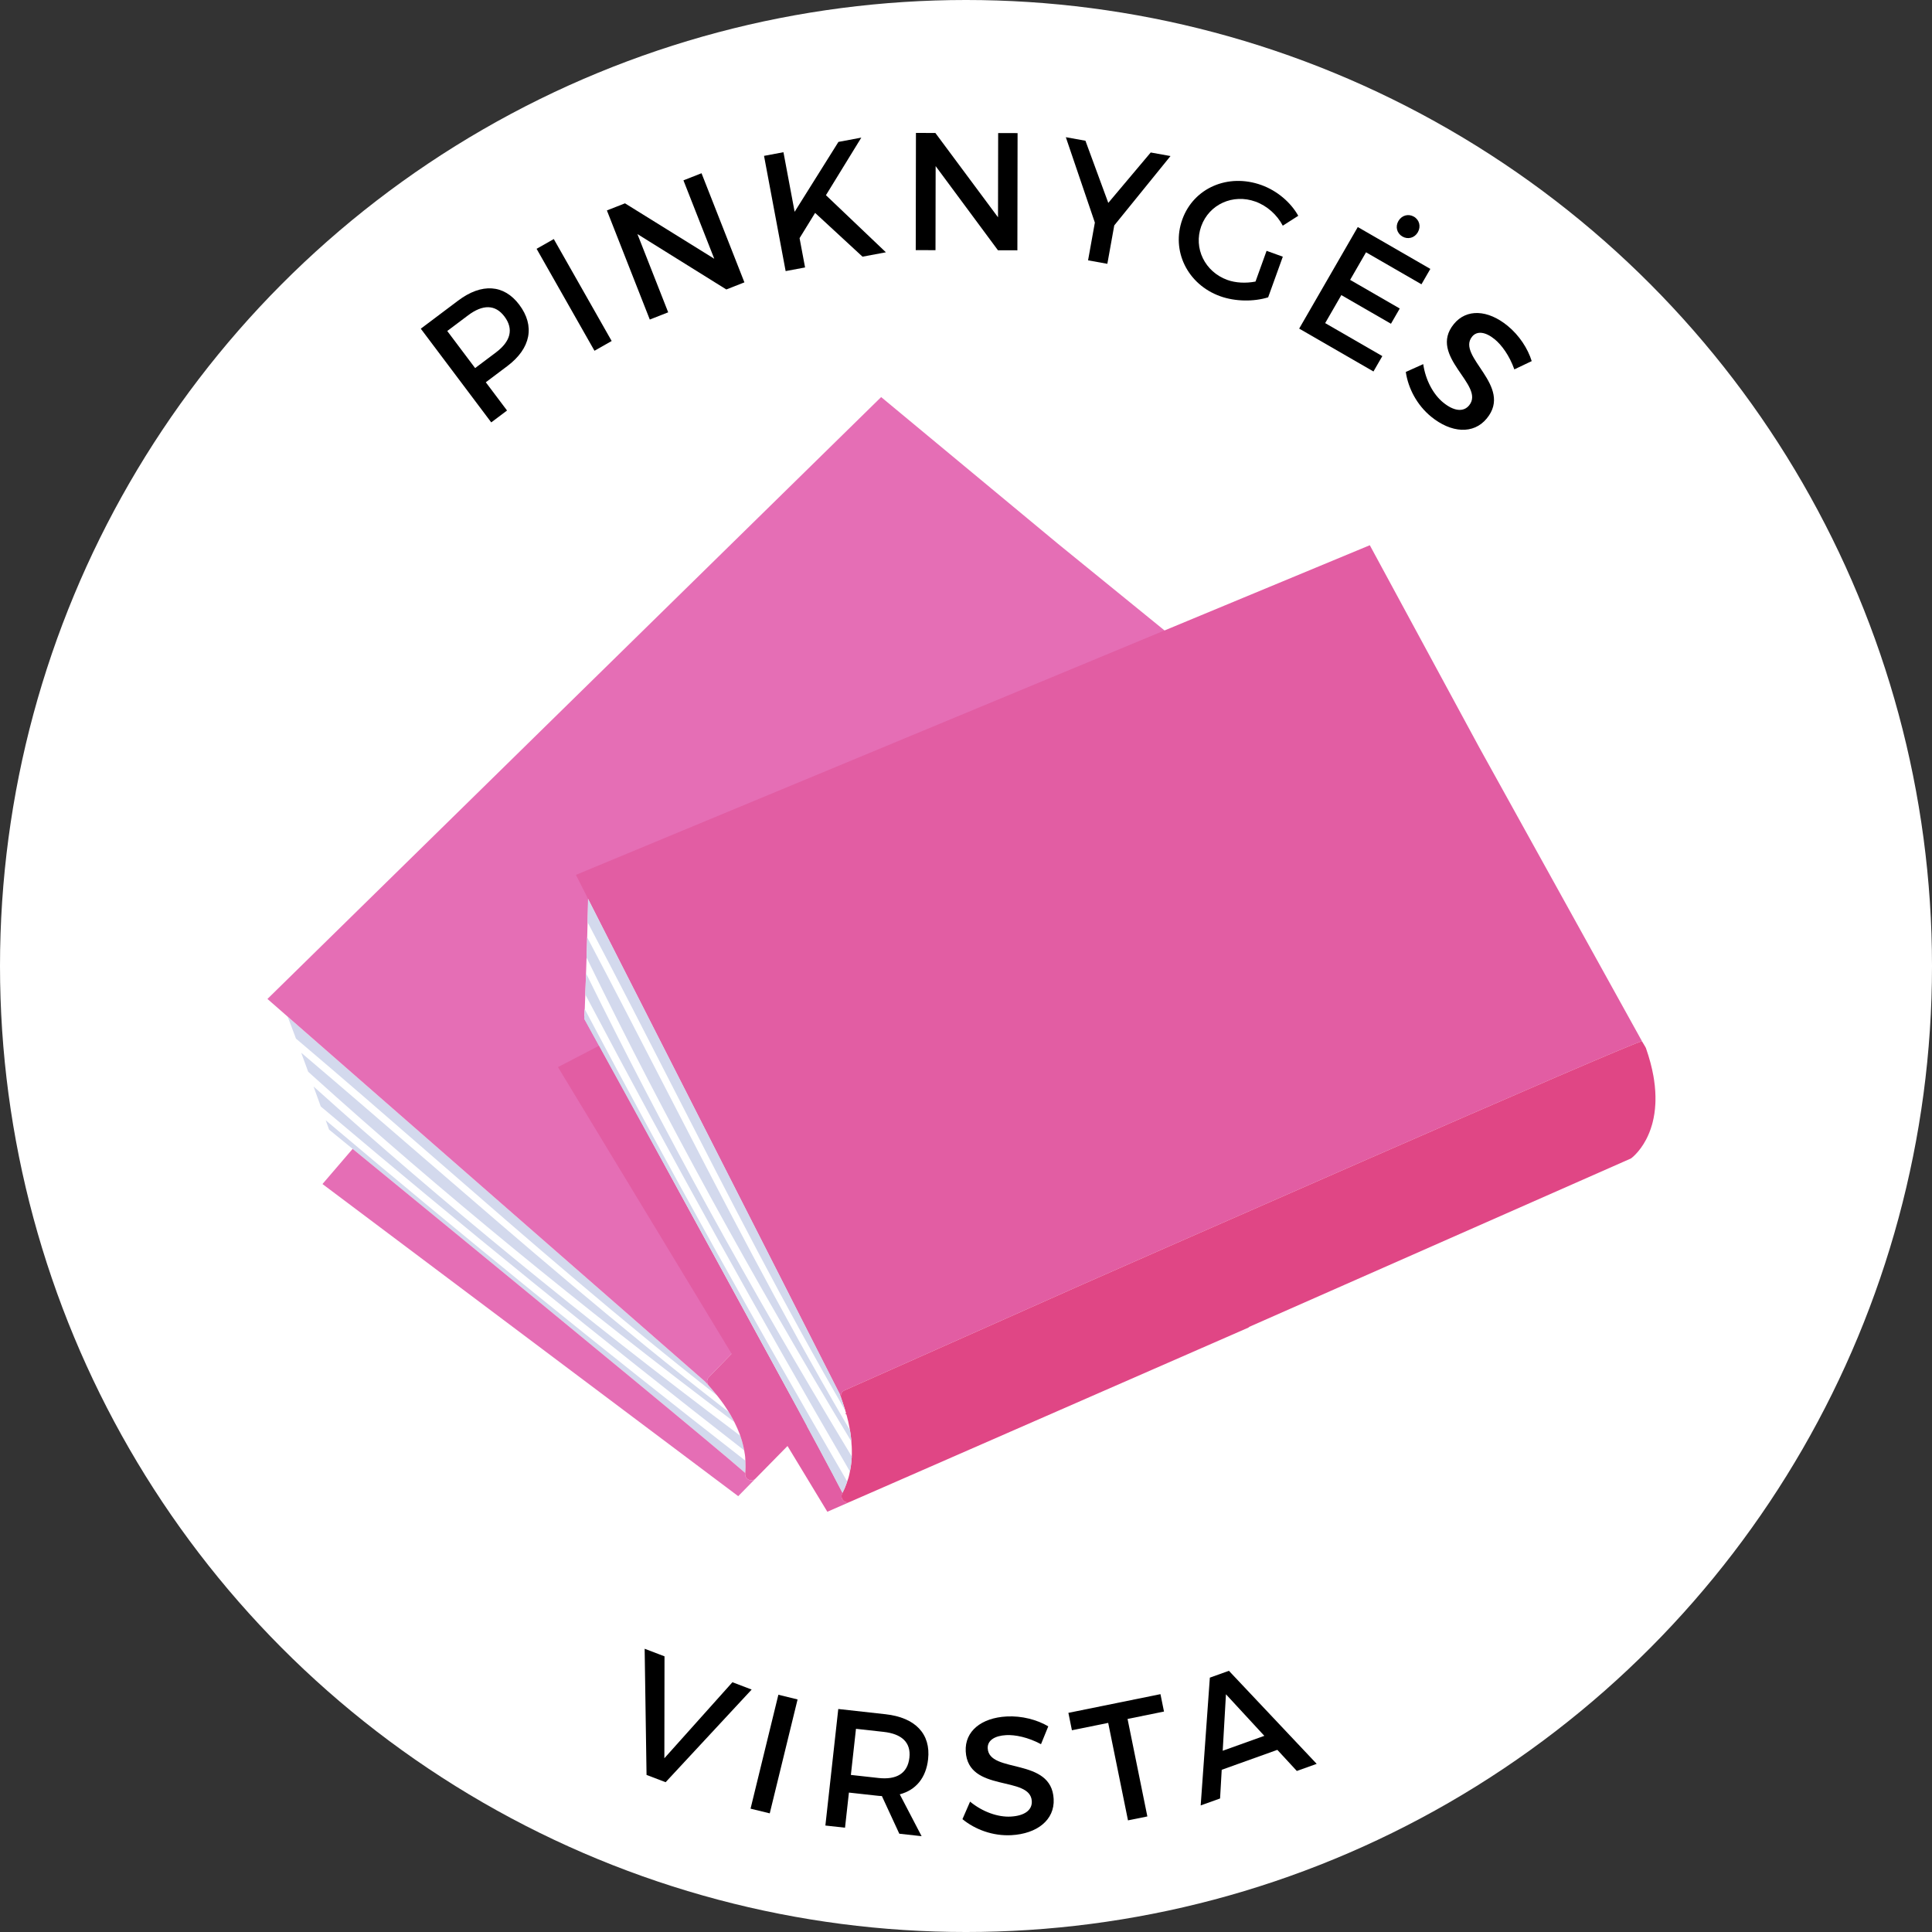 <svg viewBox="0 0 357.615 357.615" height="357.615" width="357.615" xmlns="http://www.w3.org/2000/svg" data-name="Layer 2" id="b">
  <rect x="0" y="0" width="357.615" height="357.615" fill="#333333" stroke="none"/>
  <g data-name="Layer 1" id="c">
    <g>
      <circle fill="#fff" r="178.808" cy="178.808" cx="178.808"></circle>
      <g>
        <g>
          <path fill="#d3d9ed" d="M60.293,207.367c.386,1.075.618,1.724.618,1.724,0,0,1.607,1.315,4.361,3.569,1.18.966,2.57,2.104,4.135,3.386,14.964,12.256,45.874,37.603,61.045,50.274,3.415,2.852,6.032,5.062,7.491,6.335.07-.682.073-1.458.024-2.282l-.369-.288c-26.006-20.233-51.975-41.303-77.207-62.635-.033-.028-.066-.055-.098-.083Z"></path>
          <path fill="#d3d9ed" d="M55.752,194.858c.14.379.281.767.422,1.151.175.478.35.953.526,1.433.033.092.067.184.101.275.033.091.066.181.099.271.048.132.094.259.142.39l.778.702c23.857,21.515,49.416,42.503,78.095,64.133-.22-.436-.438-.871-.702-1.322-.106-.182-.219-.366-.332-.551l-.846-.642-.144-.112-.298-.224c-18.527-14.347-37.064-30.374-54.991-45.875-7.513-6.496-15.272-13.203-22.85-19.629Z"></path>
          <path fill="#d3d9ed" d="M58.185,201.522c.182.502.358.988.529,1.462.014.039.028.077.042.115.217.6.426,1.18.62,1.717l.707.585c25.322,21.436,51.444,42.647,77.648,63.052-.151-.818-.35-1.67-.667-2.585-.012-.035-.026-.071-.038-.106l-.64-.482c-28.79-21.663-54.427-42.661-78.35-64.172.052.142.098.272.149.412Z"></path>
          <path fill="#d3d9ed" d="M53.552,188.973c.317.829.668,1.76,1.04,2.757.064.17.129.344.193.517l.841.713c8.379,7.098,17.036,14.633,25.407,21.921,16.923,14.732,34.404,29.939,51.727,43.458-.684-.862-1.442-1.744-2.3-2.648l-7.512-6.568-2.927-2.559-66.775-58.383c.097.252.199.516.305.793Z"></path>
        </g>
        <g>
          <path fill="#e56eb5" d="M134.024,260.031c-.005-.006-.01-.013-.014-.02.028.044.03.046.014.02Z"></path>
          <path fill="#e56eb5" d="M135.213,261.891c-.053-.091-.111-.184-.166-.275.056.092.113.184.166.275.263.451.482.887.702,1.322.181.358.345.708.498,1.054.079.179.155.356.227.532.078.189.175.388.245.574-.413-1.099-.96-2.263-1.672-3.482Z"></path>
          <path fill="#e56eb5" d="M134.01,260.011c-.363-.523-.767-1.058-1.194-1.598.421.533.817,1.06,1.177,1.577.281.404.547.803.793,1.196-.237-.38-.491-.765-.762-1.155.016.026.014.025-.014-.02Z"></path>
          <path fill="#e56eb5" d="M137.934,272.735c.003-.027.006-.054.009-.082h0c-1.459-1.273-4.076-3.483-7.491-6.335-15.171-12.67-46.081-38.018-61.045-50.274-1.565-1.282-2.955-2.42-4.135-3.386-3.542,4.121-5.582,6.507-5.582,6.507l76.955,57.776,3.214-3.272c-.759.772-2.043.143-1.925-.934Z"></path>
          <path fill="#e56eb5" d="M137.88,269.255c.002.016.004.033.006.049-.002-.016-.004-.033-.006-.049h0Z"></path>
          <polygon fill="#e56eb5" points="154.717 258.542 155.064 258.189 196.402 216.102 196.402 216.102 155.064 258.189 154.717 258.542"></polygon>
          <path fill="#e56eb5" d="M148.802,87.521l-2.811,2.757-.882.864-2.675,2.624-4.508,4.421-1.022,1.002-38.427,37.685-.778.764-2.793,2.742-.997.977-8.017,7.863-17.848,17.502-18.541,18.185,3.744,3.274,66.775,58.383,2.927,2.559,7.512,6.568c.369.389.711.771,1.045,1.152-.108-.122-.205-.242-.316-.365-.402-.445-.402-1.123.015-1.553l6.47-6.676.41-.423,6.071-6.263.425-.438,20.077-20.712s.003-.004.005-.007c0,0,78.929-80.855,79.436-80.49h0s-48.218-39.219-48.218-39.219l-32.78-27.197-14.3,14.023Z"></path>
          <path fill="#e56eb5" d="M137.967,270.371c.024.406.035.8.032,1.178.012-.529-.004-1.087-.059-1.683.01.169.017.336.027.505Z"></path>
          <polygon fill="#e56eb5" points="146.509 266.899 142.534 270.946 146.509 266.899 147.154 266.242 150.075 263.269 147.154 266.242 146.509 266.899"></polygon>
          <path fill="#e56eb5" d="M136.972,265.614c.018.05.036.1.054.15.012.035.026.071.038.106.317.915.517,1.767.667,2.585.049.267.115.545.149.801-.139-1.041-.396-2.173-.816-3.386-.029-.084-.061-.17-.092-.255Z"></path>
          <path fill="#e56eb5" d="M132.671,258.229c-.263-.329-.539-.662-.827-.998.286.335.564.668.827.998Z"></path>
          <polygon fill="#e56eb5" points="139.86 273.669 142.534 270.946 139.86 273.669 139.86 273.669"></polygon>
          <path fill="#e56eb5" d="M133.999,259.994c.009.015.005.007.011.017.004.006.01.013.014.02-.033-.056-.109-.18-.025-.036Z"></path>
          <path fill="#e56eb5" d="M131.844,257.232c-.111-.129-.224-.259-.338-.39.115.13.227.26.338.39Z"></path>
          <path fill="#e56eb5" d="M132.671,258.229c.049.061.098.122.146.183-.02-.025-.036-.049-.056-.075-.028-.036-.061-.073-.09-.109Z"></path>
          <path fill="#e56eb5" d="M136.885,265.374s0,0,0,0c.03.08.057.16.087.24-.029-.08-.056-.159-.086-.24,0,0,0,0,0,0Z"></path>
          <path fill="#e56eb5" d="M134.801,261.207c-.005-.007-.01-.015-.015-.022.005.007.01.015.015.022.086.137.165.273.247.409-.056-.092-.109-.184-.167-.276-.027-.044-.052-.088-.08-.133Z"></path>
          <path fill="#e56eb5" d="M137.999,271.55c-.009.381-.021.759-.056,1.104h0c.036-.345.053-.716.056-1.104Z"></path>
          <polygon fill="#e56eb5" points="150.075 263.269 154.458 258.806 154.717 258.542 154.457 258.806 150.075 263.269"></polygon>
          <path fill="#e56eb5" d="M137.886,269.304c.016.119.031.237.043.355.008.073.005.136.011.208-.004-.069-.003-.135-.011-.208-.012-.118-.027-.236-.043-.355Z"></path>
          <path fill="#e25da3" d="M244.099,139.914c-.507-.365-79.436,80.49-79.436,80.49-.002.002-.003.005-.005.007l-20.077,20.712-.425.438-6.071,6.263-.41.423-6.47,6.676c-.417.43-.416,1.108-.015,1.553.111.123.209.243.316.365.114.13.227.26.338.39.288.336.564.668.827.998.029.036.062.073.09.109.02.025.036.049.056.075.426.54.83,1.075,1.194,1.598-.006-.01-.002-.002-.011-.017-.084-.144-.008-.02.025.036.27.39.524.775.762,1.155.005.007.01.015.015.022.028.045.053.088.08.133.057.093.111.184.167.276.055.092.113.184.166.275.712,1.22,1.259,2.383,1.672,3.482,0,0,0,0,0,0,.03.08.058.16.086.24.031.085.063.171.092.255.42,1.213.677,2.344.816,3.386h0c.002.017.004.033.006.049.016.119.031.237.043.355.008.073.007.139.011.208.056.596.071,1.154.059,1.683-.003.388-.021.758-.056,1.104-.003.027-.006.055-.009.082-.118,1.077,1.166,1.706,1.925.934l2.674-2.722,3.975-4.047.645-.657,2.92-2.974,4.383-4.463.26-.264.346-.353,41.338-42.087h0c-.06.029-.12.057-.179.086l54.087-55.417-.026.026s1.015-1.553,1.298-4.288c.091-.88.105-1.882-.014-2.994-.014-.134-.03-.268-.049-.404-.139-1.041-.396-2.173-.816-3.386-.056-.164-.116-.329-.179-.495-.413-1.099-.96-2.263-1.672-3.483-.132-.226-.269-.454-.413-.684-.84-1.346-1.891-2.76-3.173-4.228-.053-.06-.113-.117-.176-.165l-.99-.757h0Z"></path>
        </g>
      </g>
      <g>
        <g>
          <path fill="#d3d9ed" d="M108.239,186.801c-.043,1.141-.069,1.83-.069,1.83,0,0,1.001,1.82,2.715,4.937.734,1.337,1.6,2.911,2.574,4.683,9.315,16.952,28.545,51.997,37.897,69.41,2.106,3.919,3.71,6.946,4.589,8.671.319-.606.611-1.326.873-2.108l-.236-.405c-16.586-28.471-32.826-57.704-48.284-86.906-.02-.038-.04-.075-.06-.113Z"></path>
          <path fill="#fff" d="M157.333,261.401c-.575-.952-1.141-1.869-1.711-2.804-.098-.265-.187-.522-.294-.793l-4.521-8.895-1.762-3.466-40.19-79.071c-.003.27-.008.554-.012.849-.015.887-.036,1.883-.063,2.946-.004.179-.106,3.794-.114,4.086-.005.159-.01.316-.014.475-.016.509-.031,1.014-.047,1.525-.003.098-.007.195-.01.293-.003.096-.006.193-.009.289-.004.14-.174,5.172-.179,5.311-.001.041-.003.082-.004.122-.022.638-.19,5.183-.21,5.754l1.007,1.633c15.503,29.332,30.79,58.102,47.496,86.805.166-.815.917-5.783.964-6.75.002-.037.572-3.728.573-3.765l-.899-4.545Z"></path>
        </g>
        <g>
          <path fill="#e25da3" d="M157.016,263.16c-.002-.008-.004-.016-.006-.023.009.051.011.054.006.023Z"></path>
          <path fill="#e25da3" d="M157.426,265.33c-.015-.104-.035-.212-.051-.317.017.106.036.213.051.317.076.517.116,1.002.158,1.488.034.399.056.785.069,1.164.007.196.011.388.012.579.001.205.018.425.013.624.027-1.174-.047-2.457-.253-3.855Z"></path>
          <path fill="#e25da3" d="M157.01,263.136c-.142-.621-.318-1.268-.512-1.928.192.652.363,1.289.504,1.902.11.479.208.949.29,1.405-.079-.441-.171-.893-.276-1.355.005.03.004.028-.006-.023Z"></path>
          <path fill="#e25da3" d="M155.907,276.406c.013-.024.026-.048.039-.073h0c-.879-1.725-2.483-4.752-4.589-8.671-9.353-17.413-28.582-52.458-37.897-69.41-.974-1.773-1.839-3.347-2.574-4.683-4.823,2.503-7.605,3.956-7.605,3.956l49.862,82.303,4.203-1.838c-.992.434-1.949-.629-1.438-1.584Z"></path>
          <path fill="#e25da3" d="M157.154,273.156c-.004.016-.009.032-.013.048.004-.016.009-.032.013-.048h0Z"></path>
          <polygon fill="#e25da3" points="176.772 269.494 177.225 269.296 231.276 245.658 231.276 245.658 177.225 269.296 176.772 269.494"></polygon>
          <path fill="#e25da3" d="M235.053,108.602l-3.636,1.51-1.141.473-3.46,1.438-5.831,2.421-1.321.549-49.707,20.639-1.007.419-3.614,1.502-1.289.535-10.371,4.307-23.087,9.585-23.984,9.96,2.253,4.434,40.19,79.071,1.762,3.466,4.521,8.895c.197.498.372.981.54,1.458-.054-.154-.1-.301-.157-.457-.207-.562.045-1.192.593-1.436l8.493-3.782.538-.239,7.969-3.548.558-.248,26.352-11.733s.004-.003.007-.004c0,0,103.386-45.594,103.72-45.066h0s-30.117-54.369-30.117-54.369l-20.275-37.459-18.497,7.68Z"></path>
          <path fill="#e25da3" d="M156.819,274.225c-.129.386-.266.756-.41,1.105.208-.486.402-1.01.573-1.584-.054.16-.109.318-.163.478Z"></path>
          <polygon fill="#e25da3" points="166.039 274.188 160.842 276.461 166.04 274.188 166.883 273.819 170.702 272.149 166.883 273.819 166.039 274.188"></polygon>
          <path fill="#e25da3" d="M157.67,269.44c-.002.053-.003.106-.006.159-.002.037-.002.075-.004.112-.047.967-.179,1.832-.345,2.647-.054.266-.097.548-.161.798.259-1.018.443-2.164.506-3.445.005-.089.007-.181.01-.271Z"></path>
          <path fill="#e25da3" d="M156.432,260.984c-.122-.404-.253-.815-.395-1.234.141.418.274.831.395,1.234Z"></path>
          <polygon fill="#e25da3" points="157.346 277.99 160.842 276.461 157.346 277.99 157.346 277.99"></polygon>
          <path fill="#e25da3" d="M157.007,263.117c.003.017.002.008.004.02.002.008.004.016.006.023-.01-.064-.034-.208-.01-.043Z"></path>
          <path fill="#e25da3" d="M156.037,259.749c-.054-.161-.111-.324-.168-.488.058.164.113.326.168.488Z"></path>
          <path fill="#e25da3" d="M156.432,260.984c.023.075.045.15.067.224-.009-.031-.015-.059-.024-.09-.013-.044-.03-.09-.043-.134Z"></path>
          <path fill="#e25da3" d="M157.679,269.184s0,0,0,0c-.002.086-.006.17-.009.255.003-.085.007-.169.009-.255,0,0,0,0,0,0Z"></path>
          <path fill="#e25da3" d="M157.298,264.541c-.002-.008-.004-.018-.005-.026.002.009.004.018.005.026.029.159.051.315.076.471-.017-.106-.033-.211-.052-.318-.009-.051-.016-.101-.025-.153Z"></path>
          <path fill="#e25da3" d="M156.41,275.33c-.15.35-.302.697-.464,1.003h0c.162-.307.316-.644.464-1.003Z"></path>
          <polygon fill="#e25da3" points="170.702 272.149 176.433 269.642 176.772 269.494 176.433 269.642 170.702 272.149"></polygon>
          <path fill="#e25da3" d="M157.141,273.204c-.029.116-.06.231-.092.345-.02.071-.046.128-.067.197.022-.066.047-.127.067-.197.032-.114.063-.229.092-.345Z"></path>
          <path fill="#e04685" d="M303.941,192.75c-.335-.528-103.72,45.066-103.72,45.066-.003.001-.005.003-.007.004l-26.352,11.733-.558.248-7.969,3.548-.538.239-8.493,3.782c-.547.244-.799.873-.593,1.436.057.156.103.303.157.457.058.164.114.326.168.488.142.419.274.83.395,1.234.013.044.03.091.043.134.009.031.015.059.024.09.194.66.37,1.307.512,1.928-.002-.011,0-.002-.004-.02-.024-.165,0-.021.01.043.105.462.198.914.276,1.355.002.008.004.018.005.026.009.052.016.102.025.153.018.107.034.212.052.318.017.105.036.213.051.317.206,1.397.28,2.681.253,3.855,0,0,0,0,0,0-.002.086-.006.17-.009.255-.003.091-.005.182-.01.271-.063,1.282-.246,2.428-.506,3.445h0c-.004.016-.009.032-.013.048-.029.116-.06.231-.092.345-.02.071-.045.131-.067.197-.171.574-.364,1.097-.573,1.584-.147.359-.302.696-.464,1.003-.013.024-.026.049-.039.073-.511.955.446,2.018,1.438,1.584l3.496-1.529,5.198-2.273.844-.369,3.819-1.67,5.731-2.507.34-.148.453-.198,54.05-23.638h0c-.066.004-.132.009-.199.013l70.85-31.253-.034.015s1.521-1.062,2.803-3.495c.412-.782.8-1.707,1.103-2.784.037-.13.072-.26.105-.393.26-1.018.443-2.164.505-3.446.009-.173.015-.349.019-.526.027-1.174-.047-2.458-.253-3.855-.038-.259-.08-.522-.128-.789-.278-1.562-.725-3.266-1.368-5.106-.026-.075-.061-.15-.102-.219l-.637-1.071h0Z"></path>
        </g>
        <g>
          <path fill="#d3d9ed" d="M108.239,186.801c-.043,1.141-.069,1.83-.069,1.83,0,0,1.001,1.82,2.715,4.937.734,1.337,1.6,2.911,2.574,4.683,9.315,16.952,28.545,51.997,37.897,69.41,2.106,3.919,3.71,6.946,4.589,8.671.319-.606.611-1.326.873-2.108l-.236-.405c-16.586-28.471-32.826-57.704-48.284-86.906-.02-.038-.04-.075-.06-.113Z"></path>
          <path fill="#d3d9ed" d="M108.69,173.502c-.012.404-.025.817-.037,1.226-.016.509-.03,1.014-.047,1.525-.003.098-.006.195-.009.293-.003.096-.006.193-.009.289-.004.14-.009.275-.014.415l.46.941c14.114,28.859,30.004,57.863,48.55,88.627-.042-.486-.082-.971-.158-1.488-.03-.208-.066-.422-.103-.636l-.546-.911-.092-.157-.193-.319c-11.841-20.221-23.065-42.004-33.92-63.072-4.549-8.829-9.248-17.945-13.883-26.733Z"></path>
          <path fill="#d3d9ed" d="M108.462,180.593c-.018.533-.036,1.051-.054,1.554-.001.041-.003.082-.004.123-.022.638-.044,1.254-.065,1.825l.438.807c15.503,29.332,31.832,58.754,48.538,87.457.165-.815.298-1.68.345-2.647.002-.037.002-.075.004-.112l-.415-.686c-18.636-30.836-34.594-59.879-48.772-88.758-.005.151-.01.289-.015.438Z"></path>
          <path fill="#d3d9ed" d="M108.843,167.221c-.015.887-.036,1.883-.063,2.946-.004.182-.009.367-.014.552l.515.975c5.128,9.711,10.351,19.93,15.401,29.813,10.209,19.98,20.76,40.608,31.792,59.611-.313-1.055-.687-2.156-1.147-3.315l-4.521-8.895-1.762-3.466-40.19-79.071c-.003.27-.008.554-.012.849Z"></path>
        </g>
      </g>
    </g>
    <g>
      <g>
        <path d="M96.116,56.405c2.944,3.914,2.156,8.075-2.205,11.354l-3.989,2.999,3.932,5.228-2.924,2.199-13.041-17.343,6.913-5.199c4.36-3.278,8.483-3.005,11.314.762ZM93.372,58.584c-1.713-2.279-4.045-2.231-6.722-.22l-3.864,2.905,5.16,6.863,3.865-2.906c2.676-2.013,3.33-4.289,1.561-6.643Z"></path>
        <path d="M102.506,44.249l10.714,18.871-3.181,1.806-10.714-18.871,3.181-1.806Z"></path>
        <path d="M115.685,37.636l16.524,10.259-5.704-14.513,3.348-1.315,7.938,20.198-3.346,1.314-16.458-10.254,5.695,14.484-3.405,1.339-7.939-20.197,3.347-1.315Z"></path>
        <path d="M159.653,47.51l-8.774-8.101-2.878,4.672,1.019,5.424-3.597.675-4-21.329,3.595-.675,2.069,11.03,8.108-12.939,4.235-.794-6.548,10.658,11.097,10.568-4.326.811Z"></path>
        <path d="M173.137,24.612l11.597,15.609.026-15.59,3.595.007-.037,21.695-3.595-.006-11.535-15.579-.026,15.559-3.657-.007.037-21.694,3.596.006Z"></path>
        <path d="M206.251,41.723l-1.28,7.109-3.569-.644,1.258-6.987-5.375-15.805,3.631.654,4.229,11.504,7.854-9.328,3.662.659-10.409,12.837Z"></path>
        <path d="M234.447,46.429l3.003,1.084-2.713,7.522c-2.638.826-6.088.803-8.887-.207-6.035-2.177-9.101-8.389-6.998-14.221,2.104-5.831,8.465-8.579,14.646-6.35,2.915,1.051,5.431,3.211,6.812,5.686l-2.868,1.832c-1.049-2.025-2.921-3.688-5.048-4.456-4.171-1.504-8.582.497-10.044,4.55-1.472,4.082.677,8.448,4.847,9.952,1.517.547,3.426.643,5.199.294l2.05-5.687Z"></path>
        <path d="M264.758,49.775l-1.644,2.847-10.26-5.921-2.944,5.103,9.185,5.302-1.627,2.819-9.186-5.302-2.991,5.184,10.581,6.108-1.643,2.846-13.75-7.936,10.849-18.8,13.43,7.75ZM262.441,42.995c-.604,1.048-1.832,1.377-2.853.787-1.021-.589-1.351-1.816-.746-2.864.62-1.073,1.848-1.402,2.869-.814,1.02.589,1.35,1.817.729,2.892Z"></path>
        <path d="M276.661,62.793c-1.656-1.354-3.247-1.613-4.169-.486-3.003,3.672,7.68,9.123,2.71,15.151-2.453,2.999-6.605,2.688-10.302-.333-2.639-2.158-4.252-5.28-4.685-8.277l3.225-1.447c.434,2.998,1.887,5.627,3.688,7.099,1.967,1.61,3.752,1.828,4.811.532,3.062-3.744-7.717-9.074-2.83-15.051,2.354-2.88,6.299-2.659,9.947.324,2.184,1.786,3.75,4.229,4.466,6.536l-3.216,1.534c-.922-2.596-2.372-4.543-3.645-5.582Z"></path>
      </g>
      <g>
        <path d="M123.001,306.59l-.026,18.863,12.597-14.071,3.562,1.357-15.926,17.148-3.532-1.347-.351-23.354,3.677,1.403Z"></path>
        <path d="M147.632,314.569l-5.151,21.085-3.554-.867,5.15-21.086,3.555.868Z"></path>
        <path d="M166.461,339.421l-3.222-6.969c-.312-.004-.65-.041-.989-.079l-5.115-.565-.72,6.502-3.636-.402,2.387-21.571,8.751.969c5.516.61,8.394,3.643,7.876,8.326-.383,3.451-2.254,5.709-5.243,6.501l4.04,7.746-4.129-.457ZM162.613,329.107c3.327.368,5.395-.837,5.719-3.765.312-2.836-1.446-4.402-4.775-4.771l-5.115-.566-.944,8.536,5.116.565Z"></path>
        <path d="M186.238,321.174c-2.137.113-3.487.992-3.41,2.448.251,4.737,11.821,1.576,12.206,9.382.205,3.87-3.074,6.436-7.844,6.689-3.406.181-6.701-1.042-9.039-2.967l1.412-3.242c2.338,1.925,5.185,2.892,7.508,2.769,2.539-.135,4.004-1.177,3.916-2.849-.257-4.83-11.819-1.514-12.229-9.225-.196-3.716,2.869-6.208,7.576-6.458,2.817-.149,5.621.602,7.704,1.826l-1.346,3.302c-2.429-1.3-4.813-1.763-6.454-1.676Z"></path>
        <path d="M214.802,313.59l.654,3.22-6.744,1.369,3.665,18.045-3.585.728-3.664-18.044-6.714,1.363-.654-3.22,17.042-3.461Z"></path>
        <path d="M236.439,323.9l-10.299,3.69-.303,5.31-3.589,1.286,1.696-23.652,3.53-1.266,16.247,17.223-3.676,1.317-3.607-3.908ZM234.028,321.306l-7.103-7.693-.6,10.454,7.702-2.761Z"></path>
      </g>
    </g>
  </g>
</svg>